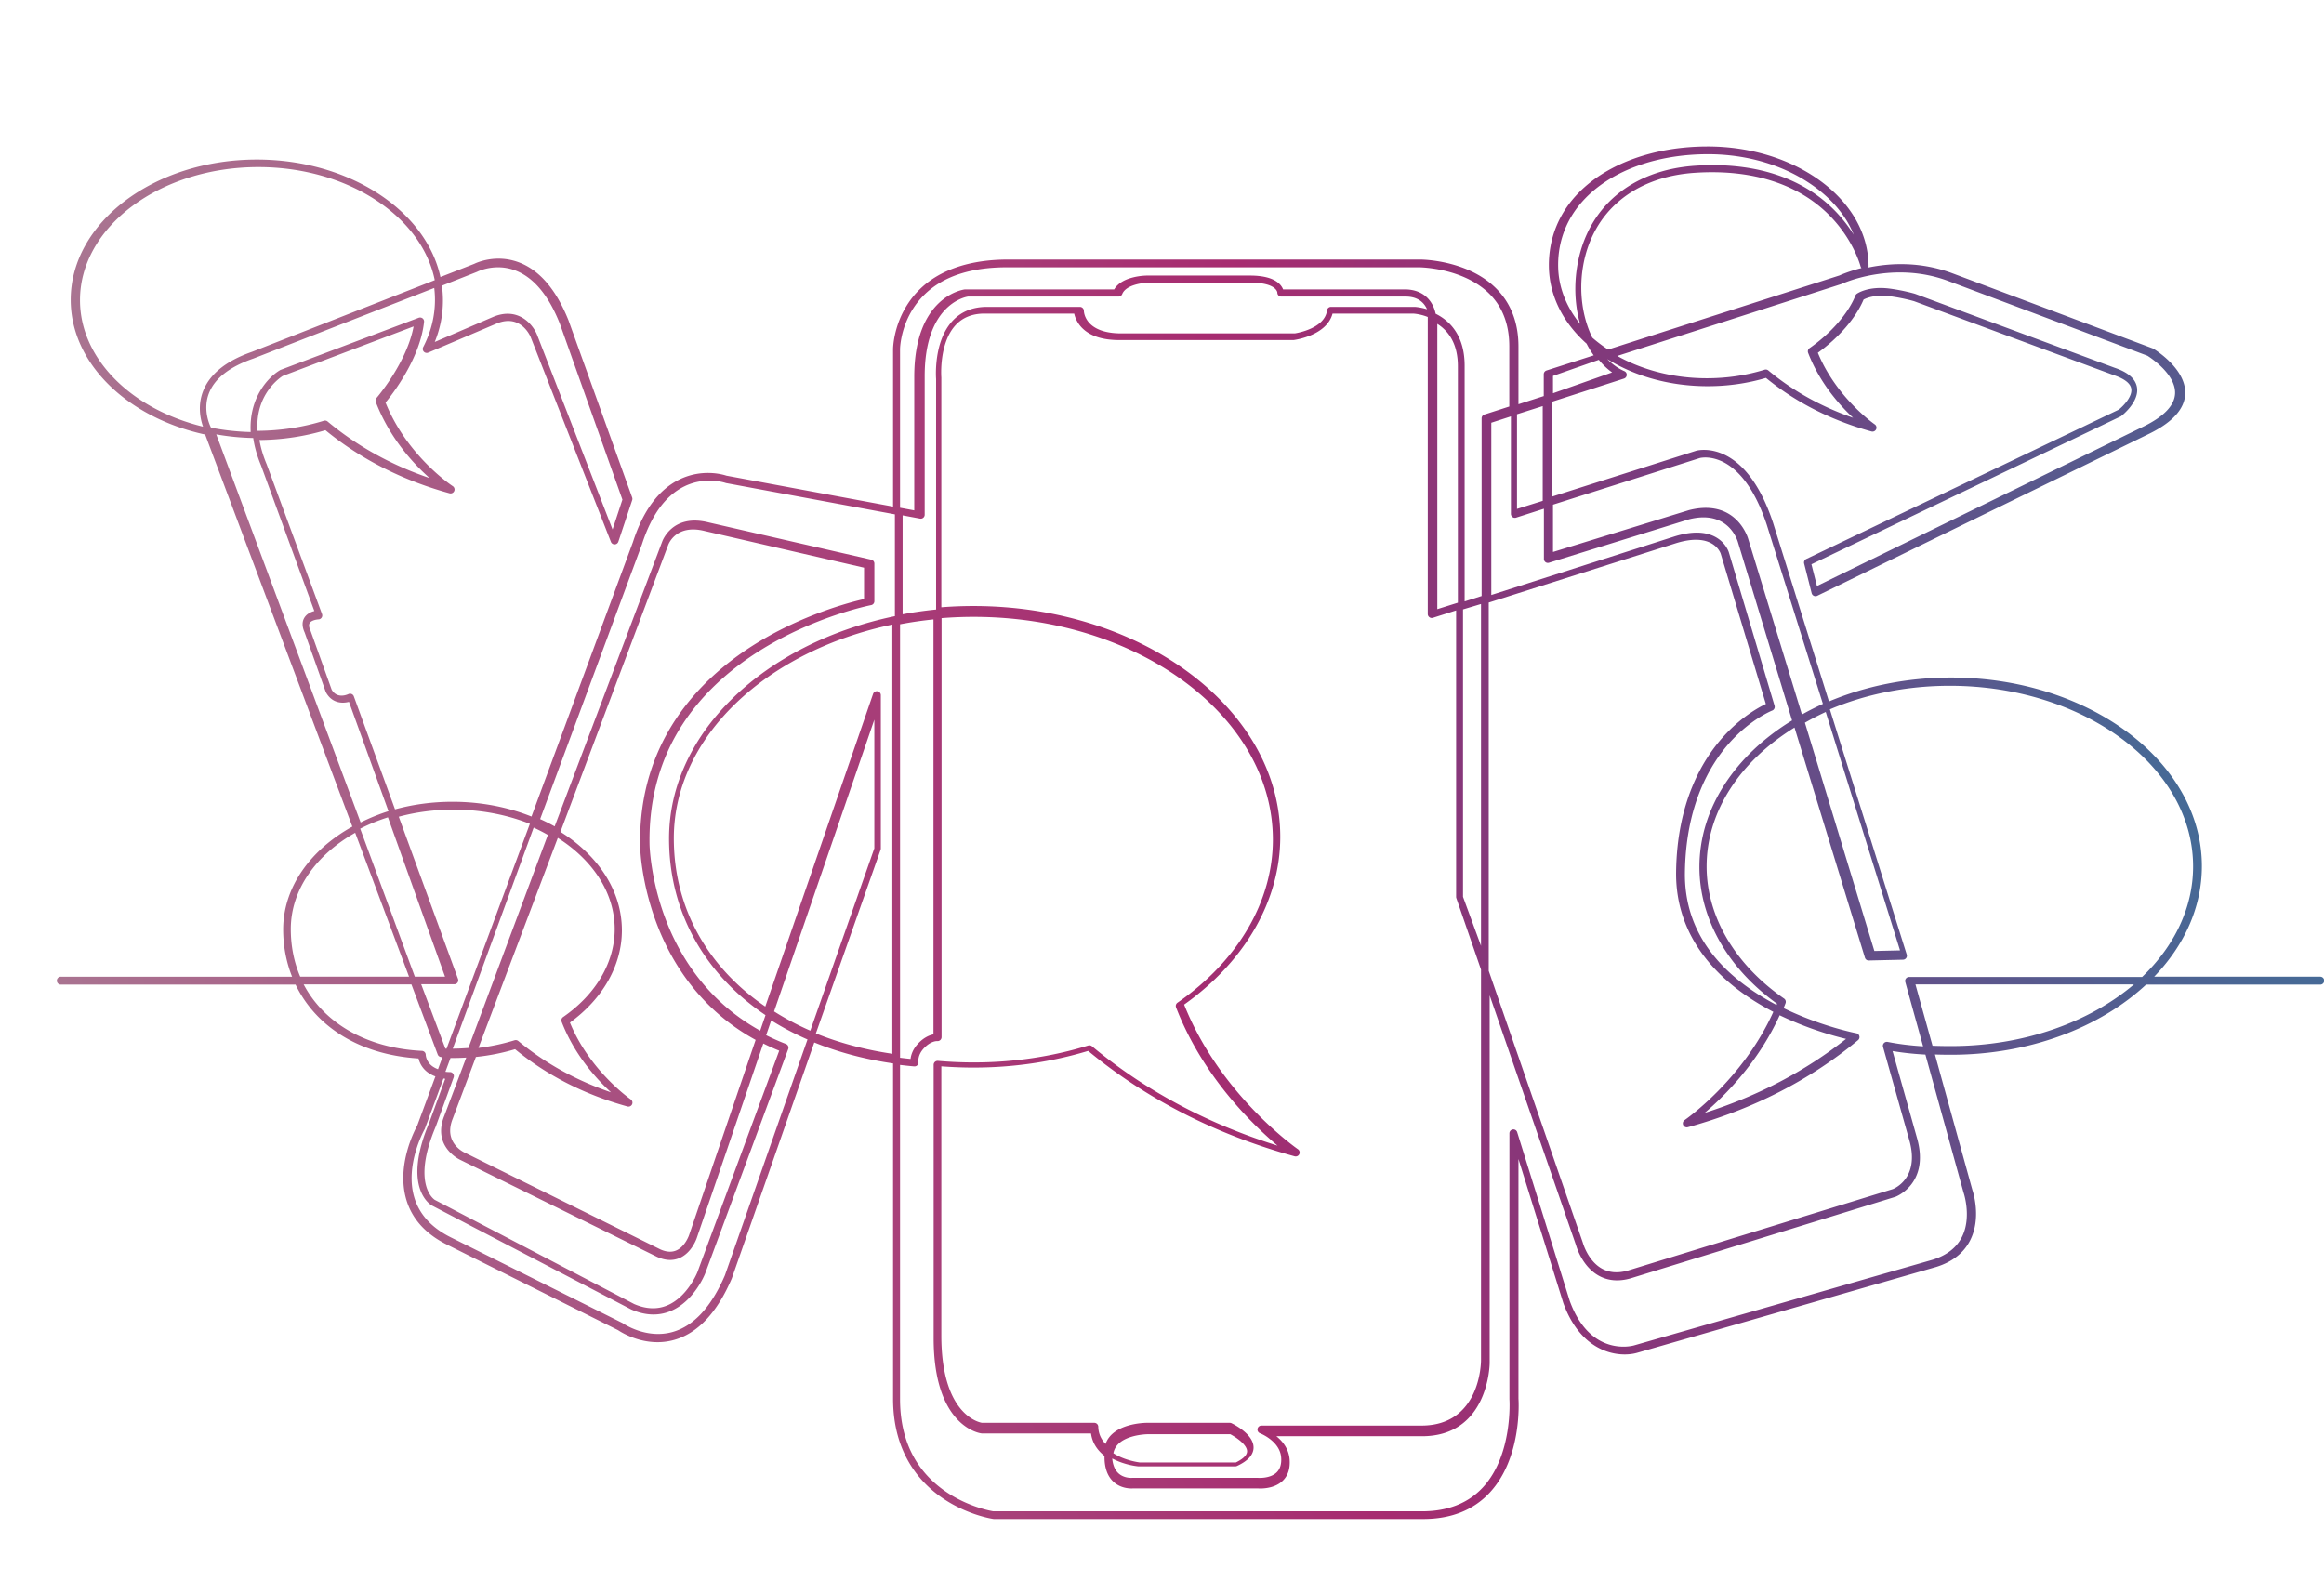 <svg width="627" height="430" xmlns="http://www.w3.org/2000/svg">
    <defs>
        <radialGradient cx="-3.461%" cy="44.197%" fx="-3.461%" fy="44.197%" r="200.258%" gradientTransform="matrix(.605 0 0 1.022 -.014 -.01)" id="a">
            <stop stop-color="#317DA0" offset="0%"/>
            <stop stop-color="#783C7E" offset="29.187%"/>
            <stop stop-color="#A72C70" offset="46.068%"/>
            <stop stop-color="#A97993" offset="88.661%"/>
            <stop stop-color="#33ADD1" offset="100%"/>
        </radialGradient>
    </defs>
    <path d="M179.554 44.555c1.643 0 3.228.06 4.73.162 17.183 1.169 29.06 11.214 31.77 26.87.956 5.512.63 10.987-.728 15.8 3.69-4.549 5.845-9.875 5.914-15.562.084-7.003-2.497-13.383-7.466-18.45-7.327-7.475-19.347-11.762-32.977-11.762-10.894 0-21.188 3.182-28.984 8.958-4.912 3.64-8.423 8.016-10.33 12.771a38.195 38.195 0 0 1 4.87-6.253c9.646-10.036 22.649-12.534 33.2-12.534zm-34.225 29.772 62.433 19.996a37.954 37.954 0 0 0 4.26-3.211c2.65-5.415 3.689-12.432 2.473-19.388-2.554-14.616-13.802-23.998-30.089-25.095-15.482-1.045-28.138 3.01-36.589 11.723-6.358 6.555-8.143 13.447-8.16 13.515-.046.18-.135.34-.254.468 3.322.832 5.478 1.785 5.926 1.992zm61.348 26.167 15.952 5.619v-4.677l-12.364-4.34c-1.083 1.328-2.283 2.472-3.588 3.398zm317.646-24.893 49.303 19.334c6.991 2.431 11.455 6.035 13.23 10.696 1.478 3.886.688 7.497-.018 9.498 19.25-4.698 33.194-18.226 33.194-34.14 0-19.8-21.588-35.908-48.125-35.908-24.083 0-44.09 13.266-47.584 30.52zm5.706 12.48c1.841 9.826 9.92 19.211 10.006 19.31.26.299.333.717.192 1.087-3.749 9.754-10.156 16.66-14.517 20.522 10.355-3.521 19.595-8.643 27.528-15.266.278-.232.652-.307.997-.2 5.688 1.764 11.706 2.679 17.898 2.723.648-9.768-5.952-14.274-6.802-14.812l-35.302-13.364zm-304.626 47.071 6.936 2.17v-25.546l-6.936-2.195v25.571zm248.29-.335 2.658 8.054 20.373-52.541c1.167-2.867 5.113-7.55 11.729-4.874l15.87 6.824c-1.465-3.609-2.205-7.362-2.205-11.193 0-1.35.093-2.684.275-3.998l-9.452-3.728a1.098 1.098 0 0 1-.102-.047c-.045-.023-4.773-2.411-10.236-.342-4.95 1.876-9 6.724-12.043 14.41l-16.866 47.435zM62.257 95.99c-.808.508-7.664 4.984-7.461 10.171.124 3.163 2.886 6.118 8.21 8.782l88.41 43.185 1.487-5.866-83.384-39.874a1.054 1.054 0 0 1-.19-.117c-.202-.154-4.91-3.83-4.247-7.77.385-2.286 2.42-4.06 6.05-5.27L124.912 79.3l.07-.023c.12-.036 3.028-.888 6.678-1.383 5.884-.797 8.88 1.297 9.005 1.386.166.12.294.284.37.474 1.889 4.765 6.63 10.201 12.373 14.189.405.28.564.8.388 1.26-3.116 8.091-8.413 14.057-12.147 17.531 8.596-2.98 16.277-7.263 22.888-12.772.277-.23.652-.307.998-.2 4.948 1.532 10.192 2.308 15.587 2.308 9.029 0 17.4-2.24 24.167-6.017l-60.404-19.388a1.045 1.045 0 0 1-.13-.051c-.138-.065-13.95-6.436-28.96-.713l-53.54 20.09zm179.63 64.843 4.582 1.456V98.687c0-8.268 4.102-12.183 7.822-14.032.578-2.841 2.764-6.562 8.356-6.562h32.798c.162-.422.442-.92.923-1.414 1.5-1.54 4.206-2.32 8.042-2.32h27.724c.288 0 6.707.045 8.877 3.734h40.183c.045 0 .09.003.134.008.557.07 13.628 1.971 13.628 23.573v36.049l3.835-.713V94.207c0-.054-.059-5.619-3.616-11.077-4.758-7.3-13.23-11.001-25.181-11.001H258.737c-.06 0-6.25.04-12.319 2.734-7.962 3.535-11.999 9.792-11.999 18.597v16.231l6.725 2.165c.442.143.742.554.742 1.019v47.96zm6.404 1.797 5.549 1.74V87.387c-2.821 1.773-5.549 5.123-5.549 11.451v63.793zm140.775 1.843c3.066.303 6.08.734 9.032 1.284v-26.69l-4.694.875a1.059 1.059 0 0 1-.876-.229 1.075 1.075 0 0 1-.385-.823v-37.389c0-19.131-10.657-21.31-11.664-21.473H339.84c-.435 0-.828-.267-.99-.673-1-2.515-5.535-3.066-7.197-3.066h-27.538c-6.935-.008-7.12 2.646-7.121 2.673.008.29-.1.552-.301.76-.201.208-.477.306-.765.306h-33.54c-3.489 0-5.065 1.801-5.776 3.419 1.89-.573 3.29-.638 3.334-.64h22.585c.537 0 .991.402 1.058.938.602 4.846 7.939 6.1 8.695 6.217h46.812c9.884 0 10.094-5.844 10.098-6.092a1.076 1.076 0 0 1 1.066-1.063h25.085c3.863 0 7 1.285 9.326 3.82 5.02 5.47 4.454 14.835 4.393 15.663v62.183zm-239.259 25.46a72.79 72.79 0 0 1 5.656 2.872l14.507-47.415c.02-.073 3.073-10.957 15.898-7.757.019.004.037.01.056.015l36.706 11.292v-12.76l-39.586-12.575c-.41-.105-11.207-2.67-18.08 17.96l-15.157 48.368zm387 28.95a51.52 51.52 0 0 1 7.515 3.051l38.953-104.725c-3.219.573-6.557.91-9.98.982-.328 2.271-.994 4.73-2.093 7.368l-14.392 39.315c.916.242 2.047.748 2.689 1.807.662 1.09.633 2.44-.085 4.012l-5.666 15.96c-.02.054-.043.107-.07.157-1.607 2.935-4.352 3.071-6.218 2.573l-10.653 29.5zm-294.758-55.9v92.242L246.903 242v-77.565l-4.855-1.452zM129 256.454l6.925.159 18.736-61.598a69.177 69.177 0 0 0-5.616-2.902L129 256.454zm392.548 7.094h8.151l14.736-39.935a48.988 48.988 0 0 0-7.483-3.065l-15.404 43zm9.71 0h29.36c1.658-3.877 2.543-8.196 2.543-12.852 0-10.596-6.824-20.027-17.373-25.986l-14.53 38.838zM162.18 270.84l.136.337c.671-.353 1.344-.72 2.016-1.102 15.247-8.667 22.886-20.317 22.705-34.627-.227-17.97-6.614-28.893-11.932-34.893-5.764-6.502-11.558-8.799-11.616-8.821-.518-.2-.797-.77-.637-1.305l12.339-41.425c.033-.108.816-2.63 3.686-4.153 2.811-1.493 6.55-1.512 11.114-.058l49.284 15.76V114.07l-5.293-1.715v26.314c0 .34-.162.661-.435.862-.274.202-.627.26-.95.156l-7.516-2.406v13.542c0 .34-.16.659-.432.86-.27.202-.621.262-.944.162l-37.803-11.723c-10.706-2.675-13.107 5.918-13.204 6.285L158.13 194.4c15.236 9.33 24.993 23.59 24.993 39.545 0 13.92-7.622 27.327-20.943 36.896zm272.905 3.081 1.437 4.192c14.015-7.752 21.276-19.563 24.982-28.721 4.669-11.54 4.866-21.438 4.868-21.536.215-12.082-2.78-22.98-8.9-32.399-4.907-7.55-11.827-14.183-20.57-19.716-14.94-9.454-30.163-12.43-30.315-12.46a1.07 1.07 0 0 1-.87-1.05v-10.167c0-.498.344-.93.831-1.042l43.932-10.064c9.807-2.45 12.451 5.107 12.477 5.184l29.013 76.848a49.127 49.127 0 0 1 3.918-1.965l-27.472-74.175c-2.553-7.895-6.388-13.129-11.415-15.599-5.73-2.817-11.1-.956-11.153-.937-.055.02-.112.035-.169.045l-45.5 8.435v27.466c35.087 7.262 60.931 31.416 60.931 60.011 0 19.853-9.664 36.64-26.025 47.65zM405.726 228.9l17.277 49.213a72.005 72.005 0 0 0 9.771-5.196l-27.048-78.723V228.9zM65.887 265.629c12.011 10.192 29.7 16.645 49.39 16.645 1.735 0 3.382-.029 4.953-.091l4.609-16.554H65.887zm432.774-43.33 22.478 60.669.312-.01 6.534-17.37h-8.934a1.07 1.07 0 0 1-1.006-1.433l15.987-43.775c-4.617-1.238-9.598-1.912-14.786-1.912-7.44 0-14.451 1.388-20.585 3.832zm16.592 60.488c1.393.11 2.8.171 4.215.18l-21.826-59.644a45.764 45.764 0 0 0-3.836 1.966l21.447 57.498zM400.87 168.532v115.823c7.439-1.093 14.353-2.957 20.626-5.498l-17.463-49.58a1.053 1.053 0 0 1-.061-.353V187.58c0-.522.38-.966.898-1.052a1.074 1.074 0 0 1 1.193.707l29.082 84.366c15.527-10.603 24.677-26.573 24.677-45.403 0-27.38-24.968-50.532-58.952-57.666zm-11.097 110.58c1.042.206 2.639.822 4.258 2.606 1.355 1.492 1.799 2.988 1.925 4.024.952-.094 1.897-.2 2.833-.319v-116.97c-2.942-.56-5.954-1-9.016-1.308v111.967zm132.468 6.143 1.204 3.261a6.875 6.875 0 0 0 1.205-.588c2.045-1.27 2.106-3.284 2.106-3.305a1.075 1.075 0 0 1 1.02-1.055c14.936-.732 26.423-7.498 31.917-17.939h-29.077l-7.085 18.913c-.15.402-.525.676-.953.697l-.337.016zm-31.119-59.158c-9.39 5.955-15.349 14.793-15.349 24.643 0 8.94 5.075 17.58 13.922 23.702.409.283.57.808.392 1.27-3.424 8.868-9.3 15.356-13.33 19.046 9.408-3.208 17.806-7.855 25.024-13.85a1.08 1.08 0 0 1 1.008-.201 55.594 55.594 0 0 0 9.742 2.062l-21.409-56.672zm-347.558 54.239c11.033 8.73 23.835 15.43 38.145 19.97-5.4-4.596-14.446-13.601-20.24-26.354-7.54 3.637-14.49 5.567-17.905 6.384zm294.185.273 17.963 52.684c.014.04 1.042 3.06 3.413 4.109 1.242.549 2.687.462 4.296-.254L516.28 311c.27-.125 5.758-2.709 3.207-9.11l-6.264-16.68a57.214 57.214 0 0 1-10.572-2.09c-8.592 7.067-18.788 12.265-30.317 15.453a1.066 1.066 0 0 1-1.25-.582 1.072 1.072 0 0 1 .364-1.335c.113-.077 11.104-7.738 16.4-20.727-8.919-6.478-14.015-15.505-14.015-24.886 0-10.687 6.459-20.255 16.578-26.584l-29.044-77.342c-.093-.27-2.098-5.788-9.918-3.824l-42.949 9.891v8.462c3.484.79 16.906 4.21 30.07 12.586 14.12 8.983 30.846 25.65 30.343 54.028-.006.416-.205 10.408-5.004 22.332-3.856 9.583-11.447 21.966-26.159 30.017zm-306.785 40.264 71.479 21.976c2.66.758 5.035.575 7.035-.553 3.744-2.112 5.07-6.872 5.084-6.92.006-.023.013-.048.022-.072l25.383-73.324v-99.385l-50.365-15.977c-10.172-3.217-12.151 2.553-12.23 2.8l-12.173 40.54c1.954.923 6.721 3.535 11.55 8.908 5.647 6.281 12.427 17.697 12.666 36.41.19 14.964-8.123 27.61-24.042 36.571-.732.412-1.464.807-2.192 1.186 8.27 18.374 23.78 29.104 23.944 29.215a1.069 1.069 0 0 1-.888 1.915c-17.508-4.814-32.954-12.717-45.912-23.488a1.068 1.068 0 0 1 .488-1.874c.105-.019 9.41-1.812 19.6-6.773-.178-.434-.352-.87-.522-1.313a1.07 1.07 0 0 1 .389-1.263c13.282-9.2 20.9-22.196 20.9-35.654 0-15.052-9.231-28.532-23.71-37.48l-19 62.098c-.14.46-.562.786-1.05.758l-9.226-.211a1.07 1.07 0 0 1-.999-1.39l20.736-66.166c-9.559-4.044-20.61-6.355-32.374-6.355-36.185 0-65.623 21.867-65.623 48.746 0 11.224 5.133 21.573 13.748 29.823h62.868a1.073 1.073 0 0 1 1.033 1.354l-4.806 17.363c3.506-.217 6.637-.608 9.57-1.19.366-.07.743.05.995.324.253.273.346.658.245 1.016l-7.179 25.494c-2.638 9.879 4.034 12.689 4.556 12.891zm300.422-37.354 22.095 59.824c.018.044 2.692 6.661 8.153 8.92 2.705 1.12 5.694.99 8.882-.385l53.79-28.102c.034-.021 6.423-3.981-.25-19.782a.706.706 0 0 1-.021-.05l-4.806-13.218a1.074 1.074 0 0 1 .139-.996c.208-.287.522-.467.9-.443.01 0 .484.009 1.182-.082l-1.371-3.708c-1.43.013-2.844-.03-4.251-.117l5.93 15.743c3.334 8.332-4.235 11.81-4.311 11.845l-53.13 26.196c-2.24.997-4.28 1.08-6.108.27-3.256-1.445-4.53-5.231-4.584-5.39l-17.945-52.463a61.232 61.232 0 0 1-4.294 1.938zm14.65 60.603c3.675 8.546 8.429 13.694 14.129 15.298 7.127 2.006 13.34-2.307 13.402-2.35.045-.031.092-.06.14-.084l46.339-23.134c5.108-2.551 8.396-6.138 9.773-10.663 2.67-8.786-2.696-18.352-2.75-18.448a1.114 1.114 0 0 1-.075-.16l-5.019-13.557c-.166.029-.325.052-.476.072l4.301 11.809c7.466 17.665-.384 22.215-.722 22.4l-53.739 28.026c-.022.012-.046.023-.07.034-3.75 1.625-7.311 1.762-10.582.407-6.294-2.607-9.185-9.792-9.306-10.096l-22.422-60.604a1.068 1.068 0 0 1 .618-1.367 59.028 59.028 0 0 0 5.338-2.367l-1.37-4a74.3 74.3 0 0 1-9.788 5.153l22.28 63.631zM308.193 394.63h25.883c.47-.058 4.174-.574 7.15-2.494-.9-5.069-9.246-5.135-9.333-5.135h-22.2c-1.383.724-4.546 2.769-4.532 4.624.01 1.252 1.607 2.31 3.032 3.005zm-66.145-132.991v105.434c.002.718.219 17.604 16.093 17.604h43.148a1.07 1.07 0 0 1 .374 2.072c-.052.02-5.384 2.09-5.7 6.544-.125 1.749.28 3.094 1.202 3.997 1.8 1.766 5.06 1.487 5.091 1.483.033-.003.069-.004.102-.004h33.688c.04 0 .079.002.118.006.017.001 2.184.202 3.73-1.258.937-.885 1.49-2.215 1.652-3.966-2.413 1.28-5.08 1.926-6.993 2.123a1.262 1.262 0 0 1-.11.005h-26.107c-.155 0-.307-.033-.447-.098-2.955-1.363-4.46-3.035-4.474-4.97-.026-3.612 5.332-6.283 5.943-6.575a1.07 1.07 0 0 1 .462-.106h22.384c.413 0 9.175.077 11.135 5.698 1.137-1.178 1.927-2.7 1.974-4.653a1.07 1.07 0 0 1 1.068-1.045h30.32c.92-.153 10.95-2.333 10.95-23.58l-.001-72.612c-2.876.22-5.847.336-8.665.336-10.696 0-21.104-1.514-30.946-4.498-15.755 13.02-34.495 22.588-55.71 28.44a1.07 1.07 0 0 1-.886-1.914c.21-.145 20.972-14.566 30.7-39.025-16.493-11.725-25.935-28.186-25.935-45.277 0-34.338 37.134-62.274 82.777-62.274 2.926 0 5.819.115 8.666.339v-61.97c0-.028.001-.057.004-.085.007-.092.675-9.172-3.848-14.075-1.909-2.071-4.524-3.121-7.772-3.121h-24.23c-.504 2.225-2.683 7.147-12.11 7.147h-47.009c-.046 0-.092-.003-.138-.01-.38-.049-8.897-1.232-10.443-7.137H260.38c-.167.006-1.891.094-3.963.915a2.2 2.2 0 0 0-.003.084v80.07a1.07 1.07 0 0 1-1.392 1.02l-6.258-1.991v77.293c0 .118-.02.236-.059.35l-6.657 19.284zm-8.734 43.114a1.07 1.07 0 0 1 1.07 1.07v71.689c0 .025 0 .05-.002.076-.01.15-.958 15.054 7.208 23.814 3.962 4.25 9.47 6.405 16.37 6.405h115.677c.706-.116 6.714-1.194 12.624-5.184 8.314-5.613 12.53-14.062 12.53-25.111v-90.156c-1.256.155-2.527.288-3.81.4a1.071 1.071 0 0 1-1.146-1.257c.01-.058.25-1.745-1.407-3.56-1.93-2.111-3.597-2.01-3.669-2.005a1.12 1.12 0 0 1-.818-.282 1.077 1.077 0 0 1-.353-.782V166.796a108.88 108.88 0 0 0-8.674-.344c-44.505 0-80.713 26.968-80.713 60.117 0 16.613 9.38 32.649 25.732 43.994.406.282.567.803.39 1.263-7.116 18.469-20.447 31.463-27.38 37.308 18.952-5.905 35.775-14.913 50.073-26.818a1.072 1.072 0 0 1 1.001-.2c9.81 3.032 20.205 4.57 30.897 4.57 3.141 0 6.477-.146 9.65-.422a1.07 1.07 0 0 1 1.163 1.065v73.754c0 23.82-12.36 25.638-12.886 25.703a.916.916 0 0 1-.133.01h-29.44c-.354 2.615-1.783 4.597-3.64 6.064.05 3.086-.755 5.425-2.397 6.958-2.115 1.975-4.86 1.849-5.343 1.811h-33.625c-.537.041-4.34.251-6.73-2.078-1.4-1.364-2.023-3.277-1.851-5.687.207-2.9 1.892-4.966 3.57-6.322h-39.291c-18.038 0-18.247-19.542-18.247-19.739v-99.215l-23.3 67.42c-.154.55-1.693 5.7-6.062 8.178-2.517 1.427-5.442 1.68-8.698.749l-71.395-21.986a1.085 1.085 0 0 1-.05-.016c-.092-.034-9.098-3.46-5.896-15.47l6.704-23.849c-2.735.465-5.649.78-8.867.955l-10.286 37.219a.69.69 0 0 1-.021.069c-.022.064-2.23 6.577.453 11.92 1.447 2.88 4.079 4.94 7.822 6.123l80.631 23.14c.485.142 11.829 3.21 17.371-12.031l14.174-45.507a1.07 1.07 0 0 1 1.02-.75zm140.144 105.135H257.669c-7.524 0-13.563-2.389-17.948-7.099-8.668-9.31-7.845-24.312-7.773-25.387v-64.657l-12.102 38.86c-5.016 13.797-15.274 14.801-20 13.41l-80.67-23.16c-4.35-1.373-7.412-3.802-9.127-7.228-3.007-6.009-.779-12.914-.565-13.543l10.094-36.538c-1.393.047-2.843.07-4.36.07-21.221 0-40.19-7.388-52.603-18.928h-46.98a1.07 1.07 0 1 1 0-2.14h44.799c-8.09-8.387-12.866-18.696-12.866-29.829 0-28.064 30.348-50.897 67.65-50.897 11.958 0 23.2 2.346 32.958 6.458l15.095-48.26c7.558-22.735 20.193-19.538 20.728-19.391l38.985 12.405v-25.598l-19.508-6.281a1.07 1.07 0 0 1-.101-1.999c1.673-.733 3.203-1.828 4.563-3.209l-.022-.007c-7.605 4.711-17.06 7.274-27.034 7.274-5.424 0-10.706-.753-15.709-2.24-8.07 6.61-17.643 11.471-28.467 14.454a1.07 1.07 0 0 1-.888-1.915c.105-.073 10.383-7.213 15.356-19.32-5.72-4.13-10.279-9.427-12.344-14.359-.724-.385-3.139-1.43-7.264-.872a48.515 48.515 0 0 0-6.346 1.309l-53.934 19.978c-1.98.66-4.362 1.813-4.666 3.62-.368 2.18 2.227 4.765 3.366 5.669l84.309 40.296c.46.22.7.734.575 1.228l-2.029 8.006a1.07 1.07 0 0 1-1.506.7l-89.855-43.87c-6.103-3.052-9.271-6.631-9.425-10.643-.26-6.762 8.235-11.94 8.597-12.157a1.12 1.12 0 0 1 .175-.084l53.785-20.173c8.86-3.375 17.183-2.84 22.927-1.653a1.07 1.07 0 0 1-.047-.314c0-17.833 19.465-32.34 43.39-32.34 14.29 0 26.945 4.514 34.721 12.387 5.414 5.48 8.226 12.384 8.134 19.966-.094 7.74-3.68 15.039-10.17 20.844a24.653 24.653 0 0 1-1.919 3.159l12.732 4.084c.443.142.743.554.743 1.019v5.884l6.825 2.196V93.521c0-12.155 7.253-17.907 13.337-20.592 6.482-2.86 12.863-2.892 13.132-2.892h111.306c8.785 0 20.609 2.094 27.044 12.07 3.862 5.986 3.906 11.912 3.906 12.161V136.7l44.972-8.353c.813-.274 6.486-1.99 12.681 1.042 5.58 2.73 9.79 8.4 12.516 16.852l27.386 74.093c6.364-2.541 13.618-3.982 21.306-3.982 5.441 0 10.664.721 15.508 2.043l11.115-30.508a1.069 1.069 0 0 1 1.476-.595c.304.145 3.035 1.353 4.504-1.196l5.679-15.854a1.17 1.17 0 0 1 .038-.093c.418-.894.493-1.573.22-2.018-.475-.776-1.99-.984-2.368-.997a1.068 1.068 0 0 1-.966-1.44l14.928-40.416c.998-2.376 1.618-4.554 1.946-6.54-6.142-.064-12.123-.955-17.796-2.65-9.485 7.787-20.747 13.513-33.484 17.023a1.07 1.07 0 0 1-.864-1.93c.124-.08 12.324-8.096 18.135-22.554-1.892-2.292-9.34-11.875-10.397-21.774a1.07 1.07 0 0 1 1.44-1.115L565.887 99.8c.058.022.114.05.168.081 3.491 2.071 8.418 7.749 7.924 16.699a63.461 63.461 0 0 0 10.704-1.174c.12-.226 2.372-4.595.572-9.268-1.543-4.004-5.562-7.155-11.944-9.364l-48.853-19.071a26.725 26.725 0 0 0-.191 3.196c0 4.402 1.069 8.7 3.177 12.774a1.072 1.072 0 0 1-1.37 1.477l-18.57-7.904c-6.39-2.558-8.945 3.437-9.05 3.693l-21.657 55.273a1.07 1.07 0 0 1-2.011-.053l-3.735-11.207a1.068 1.068 0 0 1 .008-.7l17.181-47.818c3.329-8.323 7.852-13.583 13.458-15.668 6.147-2.286 11.354.121 11.982.432l9.109 3.556c3.907-17.953 24.637-31.696 49.544-31.696 27.684 0 50.206 16.976 50.206 37.841 0 17.227-15.348 31.801-36.28 36.362l-39.701 105.78c11.31 6.278 18.661 16.388 18.661 27.767 0 4.473-.826 8.78-2.402 12.74h62.388a1.07 1.07 0 0 1 0 2.14h-63.33a32.393 32.393 0 0 1-6.439 8.987c-6.565 6.467-15.795 10.242-26.739 10.944a6.518 6.518 0 0 1-2.963 4.067 9.091 9.091 0 0 1-1.586.773l4.919 13.307c.584 1.051 5.725 10.714 2.896 20.059-1.55 5.121-5.205 9.152-10.862 11.981l-46.248 23.128c-.801.547-7.392 4.803-15.142 2.616-6.357-1.792-11.58-7.366-15.521-16.567a.757.757 0 0 1-.027-.068L421.926 281.3c-6.469 2.626-13.587 4.54-21.253 5.648v90.488c0 14.752-7.366 22.795-13.546 26.946-6.663 4.474-13.241 5.455-13.518 5.493a.957.957 0 0 1-.151.012z" transform="matrix(-1 0 0 1 641.616 0)" fill="url(#a)" fill-rule="evenodd"/>
</svg>
